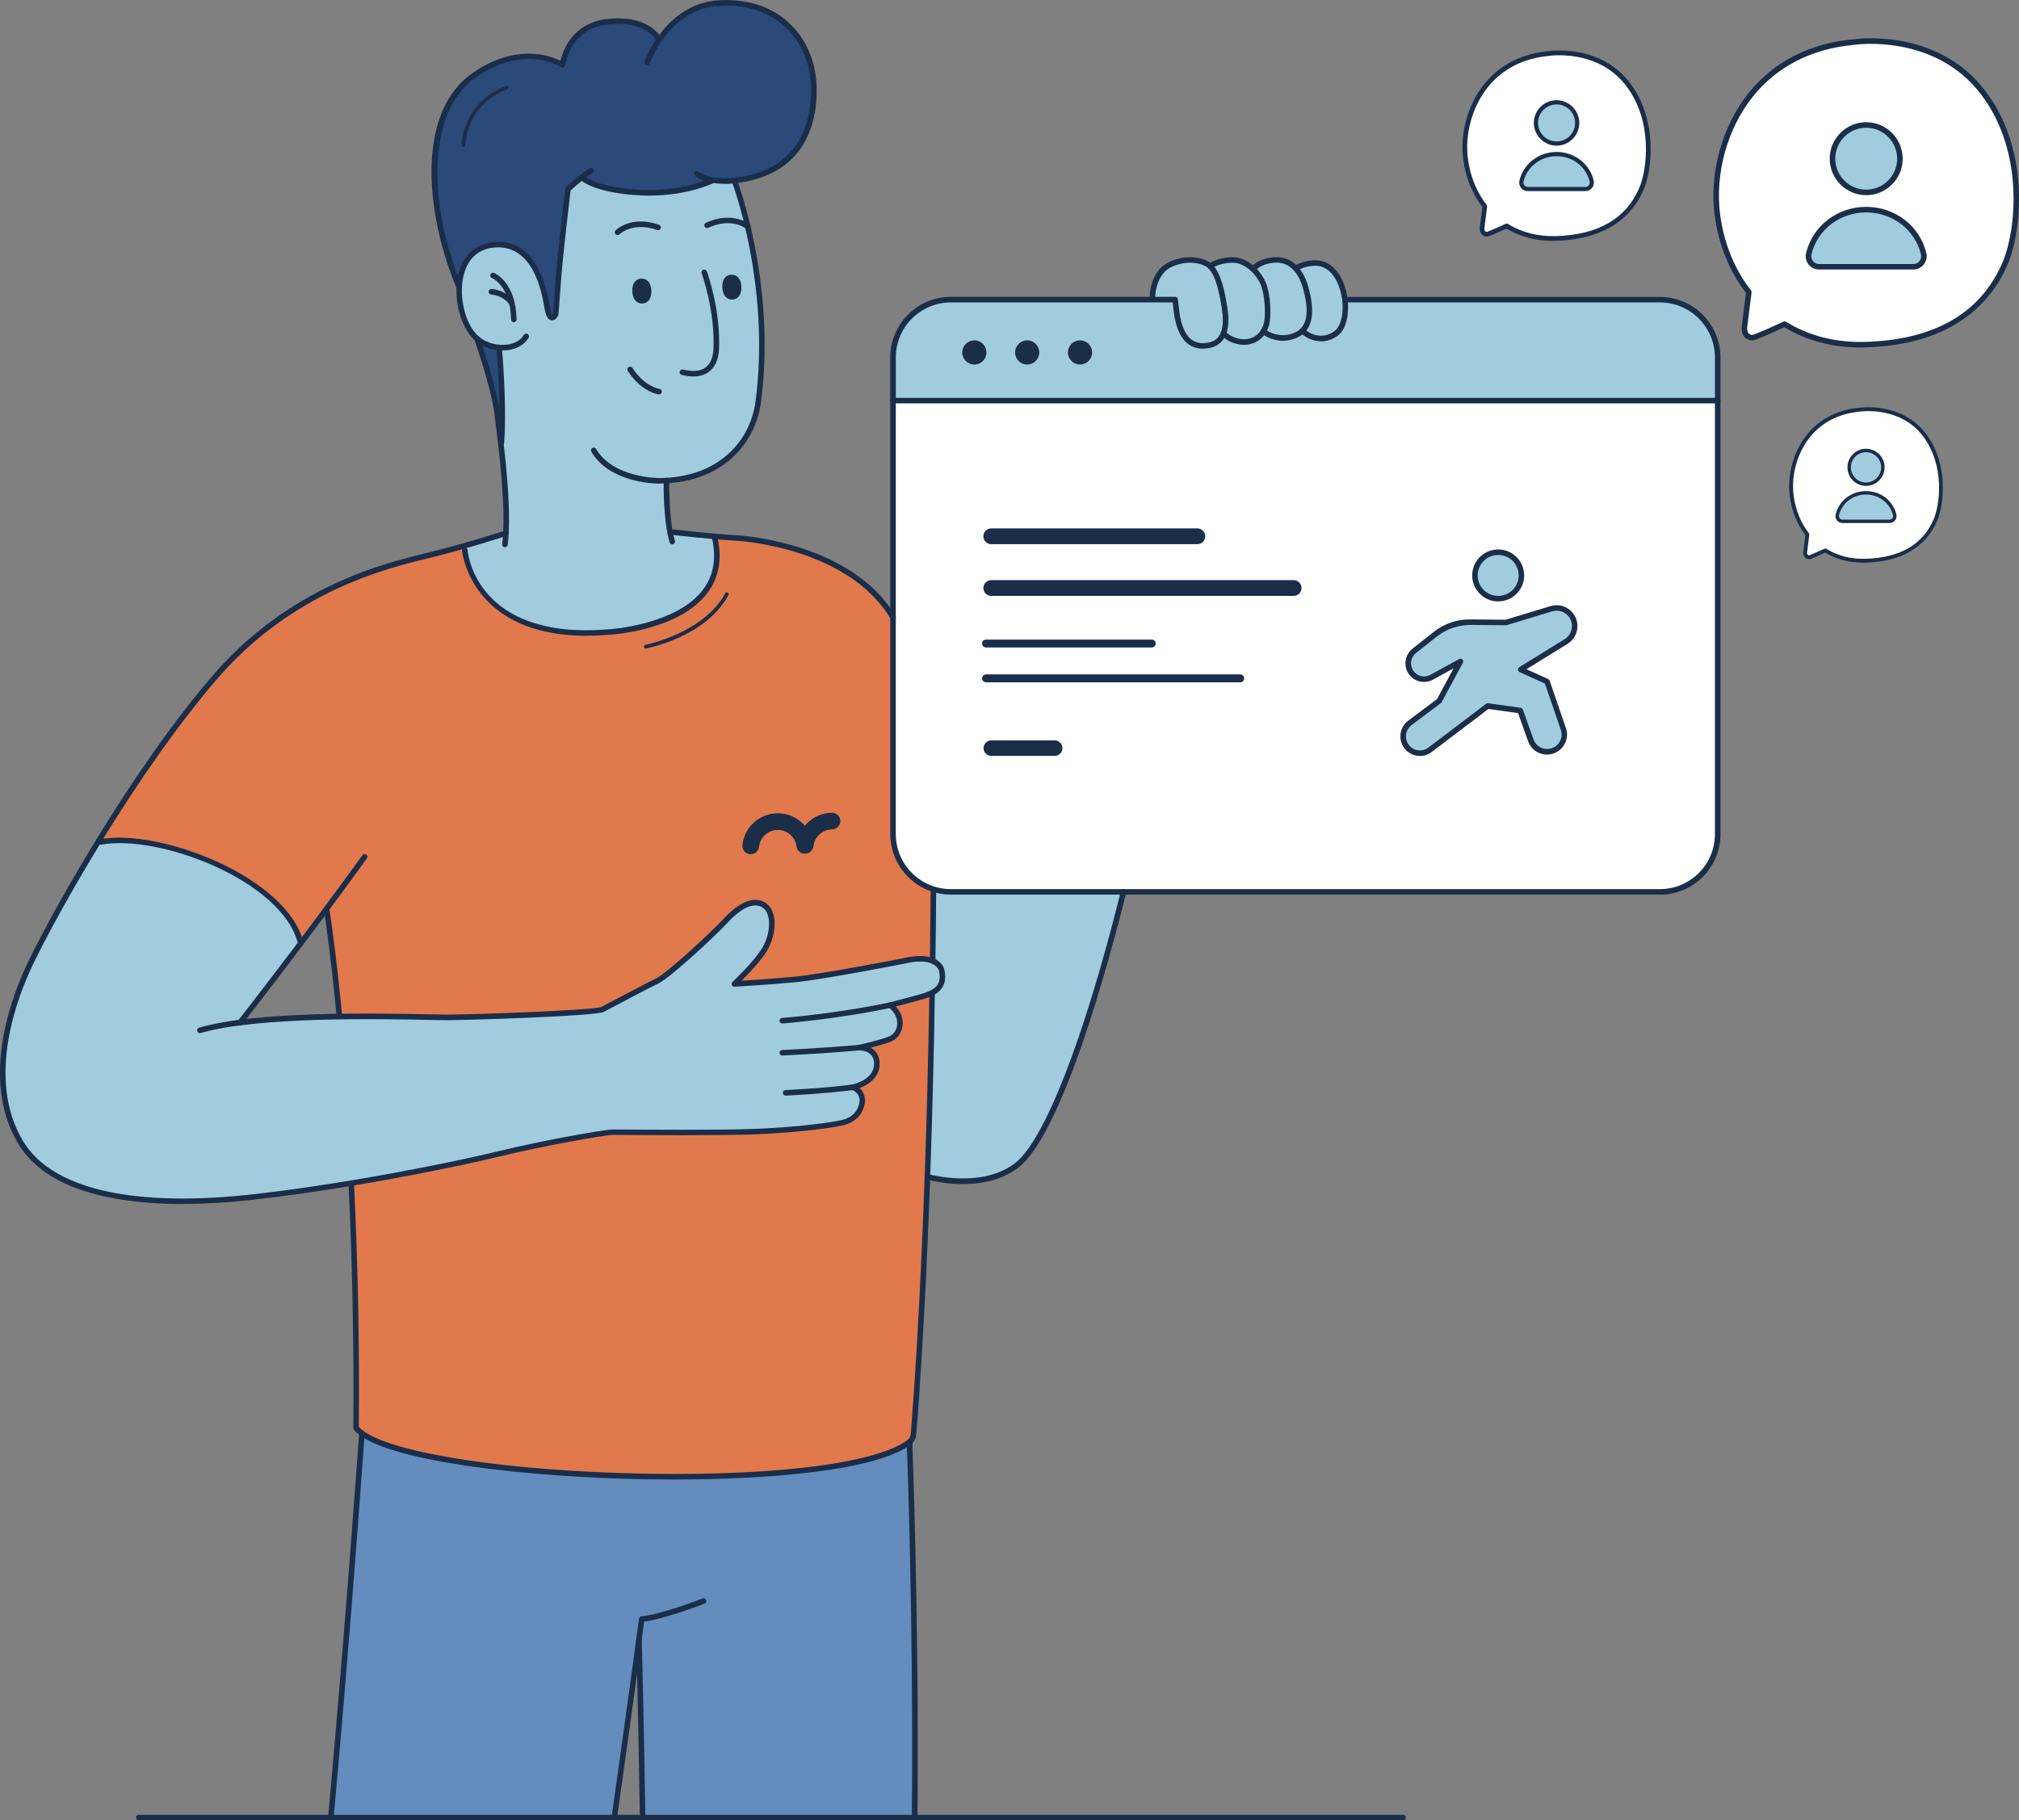 <?xml version="1.0" encoding="UTF-8"?><svg id="Capa_2" xmlns="http://www.w3.org/2000/svg" viewBox="0 0 470.92 424.66"><rect x="0" y="0" width="470.92" height="424.66" fill="#808080" stroke="none"/><defs><style>.cls-1{fill:#e1794c;}.cls-1,.cls-2,.cls-3,.cls-4,.cls-5,.cls-6{stroke-width:0px;}.cls-2{fill:#648cbc;}.cls-3{fill:#2b4979;}.cls-4{fill:#1a2d49;}.cls-5{fill:#fff;}.cls-6{fill:#a1cbdf;}</style></defs><g id="BannerIllustrations"><path class="cls-2" d="M213.41,424.01c.01-2.39.01-4.77,0-7.14-.21-37.33-1.28-80.47-1.28-80.47l-51.98-13.97h-29.22l-46.52,11.91s-3.12,45.33-7.11,89.66h65.83c2-13.79,4.04-28.11,5.91-41.55,0,0,.65,18.64,1.15,41.55h63.21Z"/><path class="cls-1" d="M23.52,196.4s13.74-25.62,30.46-42.58c16.72-16.96,28.71-19.42,54.08-26.35l51.83,6.62,6.47-9.02s16.13-.06,27.69,6.38,16.71,16.22,16.71,16.22l12.72,67.55v54.3l-7.13,5s-2.62,49.51-3.26,60.15c0,0,.11,1.55-2.62,2.82s-16.2,8.94-67.41,6.75c0,0-39.78-.05-58.64-9.89l-1.35-1.24s.67-32.65-1.12-57.48l-2.77-38.46s-1.99-17.89-2.99-25.16l-6.03,8.06-31.41-10.86-15.22-12.81Z"/><path class="cls-3" d="M135.88,41.52s4.8,2.92,12.14,3.33,17.83-2.94,17.83-2.94c0,0,6.45.83,11.17-1.02,4.72-1.85,11.87-6.54,12.57-15.8.7-9.27-2.24-21.6-13.24-23.43-11-1.83-17.97-.45-22.42,7.36,0,0-3.41-5.32-12.13-3.94-8.72,1.38-10.6,10.12-10.6,10.12,0,0-8.36-4.66-15.84-.29-7.48,4.37-11.38,7.28-13.12,17.02-1.73,9.74-1.03,12.69-.27,16.89.76,4.2,4.75,17.25,4.75,17.25l5.13,15.71,3.81,11.57,1.05,9.12s.12-16.89-.27-21.29l12.68-7.2,1.32-10.94,2.19-18.83s1.76-1.72,3.25-2.67Z"/><path class="cls-6" d="M171.41,42.43s5.13,15.49,5.8,27.13c.67,11.64.6,26.53-3.07,32.13-3.67,5.6-8.07,9.14-18.69,10.44,0,0,.83,10.01,1.3,12.38l9.61.57s4.58,7.47-5.02,16c-7.33,6.52-27.75,8.89-38.62,4.32-10.71-4.51-11.8-9.11-14.66-17.93,0,0,3.42-2.2,9.89-2.7,0,0,.35-13.71-1.03-20.45,0,0,.45-14.03-.48-23.16,0,0-6.32.79-8.79-8.92-2.47-9.71,2.07-14.05,8.25-14.93,6.18-.87,9.6,5.85,10.96,10.66s1.26,5.47,1.26,5.47c0,0,1.29,1.96,1.67-2.03.38-3.98,1.74-17.92,2.85-27.23l3.25-2.67s15.14,8.05,29.97.39l5.57.52Z"/><path class="cls-6" d="M274.13,69.89s.44,4.13,1.13,6.4c.7,2.27,1.92,3.66,3.57,4.09s4.44.52,6.53-2.35c0,0,2.18,1.52,4.53,1.76s4.27-1.76,4.79-2.37c0,0,1.55,1.45,4.18,1.42s4.45-.99,5.15-1.69c0,0,2.1,1.69,4.01,1.8s4.61-.5,5.48-5.29-1.22-8.94-3.4-11.18c-2.18-2.24-6.3-.73-7.85.17,0,0-1.9-2.06-4.78-2.02-2.87.04-5.16,2.17-5.16,2.17,0,0-2.58-2.43-4.87-2.17-2.29.26-5.17,1.45-5.17,1.45,0,0-3.48-2.58-6.86-1.21s-6.5,3.05-6.64,9.01h5.35Z"/><path class="cls-6" d="M70.15,220.07s-8.69,11.58-13.02,17.04l-1.13,1.46s16.66-1.6,29.74-1.45,28.38.38,33.67,0c5.29-.39,21.15-1.62,21.15-1.62,0,0,9.26-5.07,13.39-7.01,0,0,11.42-9.7,13.36-11.68,1.94-1.98,5.18-6.43,9-6.21,3.82.22,4.04,4.39,3.64,6.28-.41,1.88-1.27,5.7-8.63,12.68,0,0,15.84-1.08,22.73-2.29,6.89-1.21,17.13-3.16,17.13-3.16,0,0,6.92-1.87,8.45,2.12,0,0,1.14,3.52-2.19,5.52-3.34,2-9.79,2.74-9.79,2.74,0,0,2.73,2.02,2.3,4.07s.03,4.3-7.03,5.25l-1.74.64s3.26.89,3.39,3.84c.13,2.95-1.43,3.94-5.72,5.36,0,0,2.79,1.47,2.36,3.18-.43,1.7-.1,4.54-6.03,5.36s-18.55,1.91-25.91,1.96-26.37-.02-26.37-.02c0,0-23.69,4.01-44.61,8.94-20.92,4.93-47.54,7.38-59.89,7.11-12.35-.27-25.92-3.43-31.33-10.67-5.42-7.24-8.77-17.03-5.53-28.19,3.25-11.17,7.23-20.72,13.37-31.29,6.14-10.57,8.62-13.63,8.62-13.63,0,0,12.96-1.97,27.66,5.93,14.7,7.9,18.23,13.47,18.96,17.74Z"/><path class="cls-6" d="M216.33,274.52s1.43-44.84,1.37-66.46l6.8.02h37.34s-3.93,18.27-10.62,36.91-10.04,24.81-14.29,27.05c-4.25,2.24-6.93,5.25-20.59,2.48Z"/><path class="cls-6" d="M387.16,69.89h-165.38c-7.45,0-13.49,6.04-13.49,13.49v10.06h192.35v-10.06c0-7.45-6.04-13.49-13.49-13.49Z"/><path class="cls-5" d="M208.29,194.57c0,7.45,6.04,13.49,13.49,13.49h165.38c7.45,0,13.49-6.04,13.49-13.49v-101.13h-192.35v101.13Z"/><path class="cls-4" d="M153.76,112.82c-.95,0-11.58-.17-15.83-7.44-.18-.31-.08-.7.23-.88.31-.18.7-.08.88.23,3.93,6.73,14.41,6.8,14.75,6.8h0c6.17-.07,11.32-1.74,15.29-4.96,3.94-3.19,6.49-7.82,7.16-13.02,3.51-27.08-5.36-50.67-5.45-50.9-.13-.33.04-.71.37-.83.33-.12.71.04.83.37.09.24,9.08,24.12,5.52,51.53-.72,5.53-3.43,10.45-7.63,13.85-4.2,3.4-9.62,5.17-16.09,5.24-.01,0-.03,0-.05,0Z"/><path class="cls-4" d="M161.74,87.83c-.84,0-1.75-.12-2.74-.37-.35-.09-.56-.44-.47-.78.09-.35.44-.56.78-.47,2.26.56,4.02.41,5.22-.46,1.1-.79,1.73-2.18,1.88-4.14.44-9.03-2.72-17.78-2.75-17.86-.12-.33.05-.7.38-.83.34-.12.7.05.83.38.13.37,3.28,9.07,2.83,18.39-.18,2.37-1,4.08-2.42,5.1-.95.69-2.14,1.03-3.54,1.03Z"/><path class="cls-4" d="M153.75,92.01s-.05,0-.08,0c-.17-.02-4.07-.55-7.24-5.48-.19-.3-.1-.7.19-.89.3-.19.7-.1.89.19,2.82,4.39,6.27,4.89,6.31,4.89.35.05.6.37.56.72-.04.33-.32.56-.64.56Z"/><path class="cls-4" d="M168.48,67.05c.08,1.93,1.12,2.89,2.35,2.84s2.18-1.09,2.09-3.03-1.12-2.83-2.35-2.78-2.18,1.04-2.09,2.97Z"/><path class="cls-4" d="M147.48,67.97c.08,1.93,1.12,2.89,2.35,2.84,1.22-.05,2.18-1.09,2.09-3.03-.08-1.94-1.12-2.83-2.35-2.78-1.22.05-2.18,1.04-2.09,2.97Z"/><path class="cls-4" d="M174.45,53.51c-.14,0-.29-.05-.41-.15-.15-.12-3.45-2.71-8.86-.22-.32.15-.71,0-.85-.32-.15-.32,0-.71.32-.85,6.2-2.83,10.06.27,10.22.4.27.23.31.63.09.91-.13.15-.31.23-.5.23Z"/><path class="cls-4" d="M144.04,54.84c-.17,0-.33-.06-.46-.19-.25-.25-.25-.66,0-.91.15-.15,3.73-3.58,10.15-1.29.34.12.51.49.39.82-.12.33-.49.51-.82.39-5.62-2-8.68.88-8.81,1-.13.12-.29.18-.45.18Z"/><path class="cls-4" d="M117.24,81.76c-2.37,0-4.77-.84-6.42-2.29-3.74-3.31-5.44-11.02-3.63-16.51,1.27-3.86,4.12-6.17,8.02-6.5,6.82-.58,11.23,4.53,13.08,15.21.19,1.1.4,1.54.51,1.71.06-.07.14-.17.2-.26.06-.69.31-3.9.66-8.67.39-5.37,2.16-20.24,2.18-20.39.02-.15.09-.29.2-.4.05-.04,4.88-4.46,5.83-4.5.38-.02.66.26.67.62.01.31-.2.59-.5.66-.46.22-2.72,1.95-4.96,4.01-.23,1.93-1.78,15.12-2.15,20.09-.4,5.42-.67,8.82-.67,8.82,0,.08-.03.16-.07.24-.11.21-.66,1.27-1.59,1.13-1-.15-1.38-1.59-1.6-2.84-.64-3.69-2.58-14.93-11.71-14.15-4.3.37-6.13,3.26-6.91,5.62-1.64,4.97-.09,12.18,3.26,15.13,1.69,1.49,4.43,2.25,6.82,1.88,1.19-.18,2.8-.72,3.72-2.23.18-.3.58-.4.89-.22.3.18.4.58.22.89-.92,1.52-2.56,2.52-4.62,2.84-.48.07-.96.11-1.45.11Z"/><path class="cls-4" d="M119.85,75.18c-.35,0-.64-.28-.64-.63-.16-7.81-4.29-9.62-4.47-9.69-.33-.14-.48-.51-.35-.84.13-.33.5-.49.83-.36.21.08,5.09,2.14,5.27,10.86,0,.36-.28.65-.63.66h-.01Z"/><path class="cls-4" d="M119.39,71.35c-.21,0-.42-.11-.55-.3-.06-.09-1.36-2.08-4.29-2.34-.35-.03-.62-.34-.59-.7.03-.35.34-.62.7-.59,3.59.32,5.2,2.83,5.27,2.94.19.3.1.7-.21.89-.11.07-.22.1-.34.1Z"/><path class="cls-4" d="M151.45,45.63c-.9,0-1.84-.03-2.8-.09-10.73-.69-13.34-3.65-13.44-3.77-.23-.27-.19-.68.08-.91.27-.23.67-.2.9.07.05.06,2.56,2.68,12.54,3.32,10.27.67,17.21-2.73,17.28-2.76.32-.16.7-.03.86.29.16.32.03.71-.29.86-.27.13-6.09,2.99-15.14,2.99Z"/><path class="cls-4" d="M169.12,42.89c-4.78,0-6.9-1.77-7.03-1.87-.27-.23-.3-.64-.07-.91.23-.27.64-.3.91-.07.05.04,3.88,3.11,13.01.51,13.73-3.91,13.52-17.73,13.13-21.88-.86-9.05-7.69-17.93-21.02-17.34-11.93.52-16.43,13.29-16.47,13.42-.12.34-.48.52-.82.4-.34-.12-.52-.48-.4-.82.05-.14,4.84-13.73,17.64-14.29,14.16-.62,21.44,8.85,22.36,18.51.42,4.39.63,19.05-14.06,23.24-2.86.81-5.24,1.11-7.18,1.11Z"/><path class="cls-4" d="M107.04,67.51c-.25,0-.49-.15-.6-.4-7.4-17.86-9.32-41.19,3.96-50.2,10.06-6.83,17.84-3.97,20.32-2.72.57-2.41,2.81-8.74,10.64-9.72,8.76-1.09,12.05,2.99,12.84,4.26.19.3.1.7-.21.89-.3.19-.7.1-.89-.21-.69-1.11-3.59-4.66-11.59-3.67-8.65,1.08-9.69,9.43-9.7,9.51-.03.23-.17.42-.37.51-.2.09-.45.07-.63-.06-.33-.23-8.25-5.5-19.69,2.26-12.12,8.22-10.93,30.69-3.49,48.64.14.33-.02.71-.35.84-.08.03-.17.05-.25.05Z"/><path class="cls-4" d="M117.78,127.66s-.05,0-.08,0c-.35-.04-.6-.37-.56-.72,1-7.97-.77-22.05-1.62-28.82l-.21-1.67c-.75-6.09-4.64-17.14-4.67-17.25-.12-.34.06-.7.39-.82.34-.12.71.06.82.39.16.46,3.97,11.29,4.74,17.52l.21,1.66c.86,6.82,2.65,21.01,1.62,29.14-.04.33-.32.56-.64.56Z"/><path class="cls-4" d="M116.96,103.94s-.03,0-.05,0c-.35-.02-.62-.33-.6-.69.66-9.45-.52-21.9-.53-22.03-.03-.35.23-.67.58-.7.34-.03.67.23.7.58.01.13,1.2,12.69.53,22.24-.02.34-.31.6-.64.6Z"/><path class="cls-4" d="M108.07,34.31s-.02,0-.03,0c-.24-.02-.41-.23-.39-.46.88-10.85,10.31-13.76,10.41-13.79.23-.07.47.06.53.29.07.23-.06.47-.29.53-.37.11-8.97,2.78-9.8,13.03-.02.22-.21.4-.43.4Z"/><path class="cls-4" d="M156.8,126.98c-.28,0-.54-.18-.62-.46-1.55-5.26-1.39-14.04-1.38-14.41,0-.36.32-.64.66-.63.36,0,.64.3.63.66,0,.09-.16,8.95,1.33,14.02.1.34-.09.7-.44.8-.06.02-.12.03-.18.03Z"/><path class="cls-4" d="M42.73,280.89c-14.83,0-31.71-2.76-38.49-14.09-9.03-15.1-1.4-34.66,2.3-42.37,5.97-12.44,24.37-45.16,43.16-66.93,17.94-20.78,40.15-26.16,49.63-28.45,8.97-2.17,18.38-5.24,18.47-5.27.34-.11.7.07.81.41.11.34-.07.7-.41.81-.09.03-9.55,3.12-18.49,5.28-9.44,2.28-31.36,7.59-49.03,28.06-18.71,21.67-37.03,54.26-42.98,66.64-3.61,7.52-11.06,26.58-2.36,41.15,8.9,14.89,36.53,14.31,52.2,12.64,21.72-2.32,47.44-7.47,58.55-10.17,10.85-2.64,24.98-5.11,26.78-5.11.26,0,.94,0,1.95.01,5.64.04,22.82.17,31.17-.14,9.86-.37,19.52-1.64,21.22-2.32,2.02-.81,3.04-2.13,3.32-4.3h0s-.05-1.98-1.89-2.47c-.29-.08-.49-.35-.48-.65s.23-.55.53-.61c.05,0,5.11-.96,5.19-4.74,0-.06.1-1.27-.7-2.17-.58-.66-1.51-1.02-2.77-1.07-.32-.01-.59-.27-.62-.59-.03-.32.19-.62.51-.69.05-.01,4.83-1.05,7.07-1.96,1.01-.41,1.73-1.42,1.88-2.63.19-1.56-.54-3.07-2.01-4.16-.2-.15-.3-.4-.25-.64.05-.24.23-.44.47-.5.07-.02,6.82-1.76,8.04-2.17,2.73-.91,4.27-2.12,3.48-5.32-.03-.12-1.02-3.26-8.1-1.55-.21.04-18.79,3.7-25.51,4.33-6.7.63-13.96,1.03-14.04,1.04-.26.02-.52-.14-.63-.39-.11-.25-.05-.54.15-.72.05-.05,5.21-4.91,7.05-8.13,1.84-3.21,2.17-7.98-.16-9.31-2.69-1.54-6.2,1.6-8.04,3.62-2.69,2.94-13.3,12.79-16.05,14.12-2.08,1.01-7.89,4.08-11.02,5.73l-1.8.95c-1.93,1.01-32.12,1.94-36.81,1.94-.82,0-2.21-.03-4.04-.07-10.93-.22-39.95-.82-53.18,3.06-.35.1-.7-.1-.8-.44-.1-.34.09-.7.44-.8,13.42-3.94,41.56-3.36,53.57-3.12,1.81.04,3.19.07,4.01.07,6.7,0,34.49-1.03,36.22-1.79l1.79-.94c3.13-1.65,8.96-4.73,11.06-5.75,2.52-1.22,13.16-11.1,15.66-13.84,3.69-4.02,7.02-5.36,9.63-3.87,3.09,1.77,2.82,7.25.64,11.07-1.37,2.4-4.34,5.52-6.04,7.21,2.55-.16,7.55-.49,12.26-.93,6.66-.63,25.17-4.27,25.36-4.3,8.39-2.03,9.58,2.31,9.63,2.5,1.22,5-2.67,6.3-4.33,6.85-.95.32-4.94,1.36-6.96,1.89,1.2,1.27,1.78,2.89,1.58,4.51-.21,1.67-1.23,3.07-2.67,3.66-1.25.51-3.18,1.04-4.74,1.43.4.23.75.51,1.05.85,1.16,1.33,1.01,3.02,1,3.09-.06,3-2.57,4.71-4.67,5.49,1,.91,1.31,2.23,1.31,2.98-.35,2.73-1.66,4.42-4.13,5.41-2,.8-12.11,2.05-21.65,2.41-8.39.31-25.58.18-31.23.14-1.01,0-1.69-.01-1.94-.01-1.57,0-15.53,2.41-26.48,5.07-11.14,2.71-36.94,7.88-58.72,10.2-4.3.46-9.49.83-14.95.83Z"/><path class="cls-4" d="M183.23,255.59c-.34,0-.63-.27-.64-.62-.02-.36.26-.66.62-.67.09,0,8.73-.39,15.54-1.28.35-.05.68.2.72.56.05.35-.2.68-.56.72-6.86.9-15.56,1.29-15.65,1.29,0,0-.02,0-.03,0Z"/><path class="cls-4" d="M182.47,246.24c-.34,0-.63-.27-.64-.62-.01-.36.26-.66.62-.67.09,0,9.17-.4,17.95-1.2.36-.03.67.23.7.58.03.35-.23.67-.58.7-8.81.8-17.92,1.2-18.02,1.2,0,0-.02,0-.03,0Z"/><path class="cls-4" d="M182.47,238.76c-.33,0-.62-.26-.64-.6-.03-.35.24-.66.59-.69.12,0,12.47-.94,25.28-3.66.34-.07.69.15.76.5.07.35-.15.69-.5.76-12.9,2.74-25.33,3.68-25.45,3.69-.02,0-.03,0-.05,0Z"/><path class="cls-4" d="M55.99,239.21c-.14,0-.28-.04-.4-.14-.28-.22-.33-.62-.11-.9.15-.19,14.93-19.11,29.05-38.66.21-.29.61-.35.9-.15.29.21.35.61.14.9-14.13,19.57-28.93,38.51-29.08,38.7-.13.16-.32.25-.51.25Z"/><path class="cls-4" d="M70.15,220.72c-.29,0-.55-.2-.63-.49-3.53-14.72-32.37-25.67-45.88-23.19-.34.06-.69-.17-.75-.52-.06-.35.17-.69.52-.75,13.92-2.56,43.7,8.86,47.37,24.15.08.35-.13.69-.48.78-.05.01-.1.02-.15.02Z"/><path class="cls-4" d="M217.54,224.75h0c-.36,0-.64-.3-.64-.65.07-5.21.12-10.5.17-16.05,0-.35.29-.64.64-.64h0c.36,0,.64.29.64.65-.04,5.55-.09,10.84-.17,16.05,0,.35-.29.64-.64.64Z"/><path class="cls-4" d="M156.85,345.14c-4.1,0-8.14-.07-12-.19-27.15-.87-56.94-4.74-62.3-11.43-.09-.12-.14-.26-.14-.41.16-19.32-.22-38.49-1.12-56.99-.02-.36.26-.66.61-.68.35-.01.66.26.67.61.9,18.45,1.28,37.56,1.12,56.82,4.74,5.35,29.76,9.77,61.19,10.78,33.09,1.06,59.32-1.98,66.84-7.76.41-.31.65-.77.7-1.28.55-6.55,3.36-42.31,4.35-102.87,0-.35.29-.63.64-.63h.01c.36,0,.64.3.63.66-.99,60.6-3.8,96.4-4.35,102.96-.07.87-.51,1.67-1.2,2.2-7.98,6.13-32.85,8.22-55.67,8.22Z"/><path class="cls-4" d="M79.17,237.76c-.33,0-.61-.25-.64-.58-1.54-16.05-2.97-24.97-2.99-25.06-.06-.35.18-.68.53-.74.35-.06.68.18.74.53.01.09,1.45,9.05,3,25.14.03.35-.23.67-.58.7-.02,0-.04,0-.06,0Z"/><path class="cls-4" d="M175.11,199.28c-.07,0-.14,0-.21-.01-1.07-.11-1.84-1.07-1.73-2.14.45-4.18,3.96-7.36,8.17-7.4.03,0,.05,0,.08,0,4.17,0,7.7,3.1,8.23,7.25.13,1.06-.62,2.04-1.69,2.17-1.05.13-2.04-.62-2.17-1.69-.28-2.2-2.15-3.85-4.37-3.85h-.04c-2.24.02-4.1,1.71-4.34,3.93-.11,1-.95,1.74-1.93,1.74Z"/><path class="cls-4" d="M187.82,198.97c-.09,0-.18,0-.26-.02-1.06-.15-1.81-1.12-1.66-2.19.55-4.04,4.05-7.12,8.13-7.16h.02c1.07,0,1.93.86,1.94,1.93,0,1.07-.85,1.95-1.92,1.96-2.17.02-4.03,1.65-4.32,3.8-.13.97-.97,1.68-1.92,1.68Z"/><path class="cls-4" d="M208.29,144.67c-.22,0-.43-.11-.56-.32-9.93-16.71-35.5-18.18-35.75-18.19-5.88-.29-14.77-1.34-14.86-1.35-.35-.04-.61-.36-.56-.72.04-.35.35-.6.72-.56.09.01,8.94,1.05,14.78,1.35.26.01,26.52,1.52,36.8,18.82.18.31.08.7-.23.88-.1.06-.22.09-.33.09Z"/><path class="cls-4" d="M136.89,148.32c-27.12,0-29.1-19.64-29.12-19.85-.03-.35.23-.67.59-.7.36-.03.67.23.7.59.07.86,2.18,20.98,32.87,18.45.18,0,15.89-.96,22.11-9.34,2.46-3.32,3.12-7.43,1.96-12.2-.08-.35.13-.69.47-.78.35-.08.69.13.78.47,1.26,5.16.53,9.63-2.18,13.27-6.58,8.87-22.38,9.82-23.05,9.85-1.8.15-3.51.22-5.12.22Z"/><path class="cls-4" d="M400.65,94.09h-192.35c-.36,0-.64-.29-.64-.64s.29-.64.64-.64h192.35c.36,0,.64.29.64.64s-.29.64-.64.64Z"/><circle class="cls-4" cx="227.26" cy="82.22" r="2.82"/><circle class="cls-4" cx="239.58" cy="82.22" r="2.82"/><circle class="cls-4" cx="251.91" cy="82.22" r="2.82"/><path class="cls-4" d="M387.16,208.7h-165.38c-7.79,0-14.13-6.34-14.13-14.13v-111.19c0-7.79,6.34-14.13,14.13-14.13h46.36c.08-1.75.68-6.43,4.75-8.22,4.8-2.11,8.77-.46,9.84.62,2.09,2.09,2.97,6.39,3.57,10.31,1.03,6.85-1.82,8.82-4.4,9.26-1.85.32-3.45,0-4.73-.95-1.77-1.3-2.9-3.77-3.37-7.34l-.27-2.38h-51.75c-7.08,0-12.84,5.76-12.84,12.84v111.19c0,7.08,5.76,12.84,12.84,12.84h165.38c7.08,0,12.84-5.76,12.84-12.84v-111.19c0-7.08-5.76-12.84-12.84-12.84h-73.37c-.36,0-.64-.29-.64-.64s.29-.64.64-.64h73.37c7.79,0,14.13,6.34,14.13,14.13v111.19c0,7.79-6.34,14.13-14.13,14.13ZM269.43,69.25h4.67c.33,0,.6.25.64.57l.34,2.95c.42,3.2,1.38,5.38,2.85,6.46.99.73,2.26.97,3.75.72,1.09-.19,4.4-.75,3.34-7.8-.53-3.5-1.37-7.75-3.2-9.6-.75-.75-4.13-2.22-8.41-.35-3.33,1.46-3.88,5.49-3.97,7.04Z"/><path class="cls-4" d="M290.14,80.44c-2.7,0-4.93-1.61-5.33-2.44-.16-.32-.03-.71.29-.86.32-.16.71-.03.86.29.24.46,2.59,2.13,5.2,1.62,3.01-.59,3.63-3.49,3.72-4.07.31-1.88.17-5.96-.75-8.36-.86-2.24-3.49-5.36-6.69-5.33-3.11.05-4.77,1.3-4.79,1.31-.28.22-.68.17-.9-.11-.22-.28-.17-.68.11-.9.08-.06,1.99-1.53,5.56-1.58.03,0,.06,0,.09,0,3.55,0,6.67,3.16,7.82,6.16,1.05,2.73,1.14,7,.81,9.03-.33,2-1.76,4.54-4.75,5.13-.43.09-.86.12-1.28.12Z"/><path class="cls-4" d="M299.22,79.5c-2.76,0-4.79-1.47-5.05-1.9-.19-.3-.09-.7.21-.89.3-.19.7-.09.89.21.27.29,3.38,2.3,6.91.59,2.75-1.33,3.31-4.86,1.67-10.48-.54-1.87-2.26-6.17-6.7-5.74-3.31.32-4.24,1.79-4.28,1.85-.18.3-.58.4-.88.23-.3-.18-.41-.56-.24-.87.05-.09,1.23-2.1,5.27-2.49,3.73-.36,6.74,2.13,8.06,6.66,1.84,6.32,1.05,10.36-2.35,12-1.24.6-2.44.83-3.52.83Z"/><path class="cls-4" d="M308.1,79.62c-1.84,0-3.55-.82-4.77-1.99-.26-.25-.26-.66-.01-.91.25-.26.65-.26.91-.02,1.68,1.62,4.52,2.41,7.09.5,1.88-1.4,2.42-6.03,1.15-9.9-1.16-3.54-3.35-5.48-6.03-5.3-2.67.17-3.72,1.13-3.73,1.14-.26.24-.66.23-.91-.02s-.24-.65,0-.9c.05-.05,1.35-1.3,4.55-1.5,3.29-.21,5.98,2.05,7.34,6.19,1.29,3.94.96,9.43-1.6,11.34-1.31.98-2.69,1.39-3.99,1.39Z"/><path class="cls-4" d="M224.58,276.24c-4.57,0-8.16-1.02-8.43-1.1-.34-.1-.54-.46-.44-.8.1-.34.46-.54.8-.44.12.03,12.1,3.43,20.03-2.38,6.94-5.09,16.24-28.87,24.9-63.62.09-.35.43-.56.78-.47.34.09.56.44.47.78-4.19,16.82-15.05,56.76-25.39,64.35-3.95,2.89-8.71,3.68-12.72,3.68Z"/><path class="cls-4" d="M77.22,424.11s-.04,0-.06,0c-.35-.03-.62-.35-.58-.7,4.03-44.23,7.16-88.66,7.19-89.1.03-.36.34-.62.69-.6.36.02.62.33.6.69-.03.44-3.16,44.88-7.19,89.13-.03.33-.31.59-.64.59Z"/><path class="cls-4" d="M213.34,424.19h0c-.36,0-.64-.29-.64-.65.41-45.54-1.19-86.69-1.21-87.1-.01-.36.26-.66.62-.67.37-.02.66.26.67.62.02.41,1.62,41.59,1.21,87.17,0,.35-.29.64-.64.64Z"/><path class="cls-4" d="M143.33,424.38s-.06,0-.09,0c-.35-.05-.6-.38-.55-.73,3.66-25.83,6.33-45.84,6.36-46.04.04-.3.29-.54.59-.56,4.27-.29,14.14-4.11,14.24-4.15.33-.13.71.03.83.37.13.33-.04.71-.37.83-.4.15-9.44,3.65-14.1,4.18-.44,3.28-2.95,21.99-6.29,45.54-.05.32-.32.55-.64.55Z"/><path class="cls-4" d="M149.88,424.65c-.35,0-.64-.28-.64-.63-.36-23.9-.83-41.37-.84-41.54,0-.36.27-.65.63-.66.34,0,.65.27.66.63,0,.17.47,17.65.84,41.56,0,.36-.28.65-.63.65h0Z"/><path class="cls-4" d="M150.62,151.28c-.2,0-.38-.14-.42-.35-.04-.23.11-.46.34-.5.13-.03,13.57-2.68,18.63-12.04.11-.21.38-.29.58-.17.21.11.29.37.17.58-5.25,9.73-18.66,12.37-19.23,12.48-.03,0-.05,0-.08,0Z"/><path class="cls-4" d="M279.27,126.95h-48.06c-1.02,0-1.84-.82-1.84-1.84s.82-1.84,1.84-1.84h48.06c1.02,0,1.84.82,1.84,1.84s-.82,1.84-1.84,1.84Z"/><path class="cls-4" d="M268.64,151.05h-38.65c-.51,0-.92-.41-.92-.92s.41-.92.92-.92h38.65c.51,0,.92.41.92.92s-.41.92-.92.92Z"/><path class="cls-4" d="M289.27,159.17h-59.28c-.51,0-.92-.41-.92-.92s.41-.92.92-.92h59.28c.51,0,.92.41.92.92s-.41.92-.92.92Z"/><path class="cls-4" d="M246,176.34h-14.78c-1,0-1.81-.81-1.81-1.81s.81-1.81,1.81-1.81h14.78c1,0,1.81.81,1.81,1.81s-.81,1.81-1.81,1.81Z"/><path class="cls-4" d="M301.73,139.02h-70.52c-1.02,0-1.84-.82-1.84-1.84s.82-1.84,1.84-1.84h70.52c1.02,0,1.84.82,1.84,1.84s-.82,1.84-1.84,1.84Z"/><circle class="cls-6" cx="349.44" cy="134.24" r="5.42"/><path class="cls-4" d="M349.44,140.3c-3.34,0-6.06-2.72-6.06-6.06s2.72-6.06,6.06-6.06,6.06,2.72,6.06,6.06-2.72,6.06-6.06,6.06ZM349.44,129.46c-2.63,0-4.78,2.14-4.78,4.78s2.14,4.78,4.78,4.78,4.78-2.14,4.78-4.78-2.14-4.78-4.78-4.78Z"/><path class="cls-6" d="M334.79,147.94l-4.93,3.89c-1.51,1.2-1.86,3.35-.79,4.96h0c1.07,1.6,3.18,2.12,4.86,1.19l6.71-3.68-4.96,9.21-6.84,5.13c-1.71,1.28-2.08,3.7-.83,5.43h0c1.29,1.79,3.8,2.16,5.55.83l13.46-10.21,7.56,1.06,2.48,6.94c.73,2.05,2.96,3.15,5.03,2.47h0c2.13-.7,3.28-3,2.56-5.13l-3.8-11.06-6.15-2.79,10.6-6.56c1.88-1.16,2.55-3.58,1.52-5.55h0c-.94-1.8-3.03-2.68-4.97-2.09l-10.59,3.21-8.26-.08c-2.97-.03-5.87.96-8.2,2.81Z"/><path class="cls-4" d="M331.21,176.35c-.23,0-.46-.02-.69-.05-1.23-.18-2.3-.84-3.03-1.84-1.45-2-1.02-4.84.96-6.33l6.73-5.04,3.86-7.17-4.8,2.63c-2,1.09-4.45.49-5.71-1.4-1.25-1.87-.84-4.43.92-5.82l4.93-3.89h0c2.44-1.93,5.46-3,8.61-2.94l8.16.08,10.5-3.18c2.24-.68,4.65.34,5.73,2.41,1.17,2.25.4,5.06-1.76,6.39l-9.57,5.92,5.05,2.29c.16.07.29.21.34.38l3.8,11.06c.41,1.19.33,2.47-.24,3.6-.56,1.13-1.53,1.96-2.73,2.35-2.41.79-4.98-.47-5.84-2.87l-2.35-6.57-6.91-.97-13.24,10.05c-.8.61-1.76.93-2.75.93ZM340.65,153.66c.17,0,.33.06.45.19.2.2.25.51.11.76l-4.96,9.21c-.04.08-.11.15-.18.21l-6.84,5.13c-1.42,1.07-1.73,3.1-.69,4.54.52.72,1.29,1.19,2.17,1.32.88.13,1.76-.09,2.47-.63l13.46-10.21c.14-.1.3-.15.48-.12l7.56,1.06c.24.03.44.2.52.42l2.48,6.94c.62,1.73,2.47,2.65,4.23,2.08.87-.28,1.57-.89,1.97-1.7.41-.82.47-1.74.17-2.6l-3.71-10.8-5.9-2.67c-.22-.1-.36-.31-.38-.55-.01-.24.1-.46.3-.59l10.6-6.56c1.59-.98,2.15-3.05,1.29-4.7-.79-1.53-2.57-2.27-4.21-1.77l-10.59,3.21c-.06.02-.13.03-.19.03l-8.26-.08c-2.82.02-5.59.92-7.8,2.67l-4.93,3.89c-1.24.98-1.53,2.78-.65,4.1.89,1.33,2.61,1.75,4.02.98l6.71-3.68c.1-.05.2-.08.31-.08Z"/><path class="cls-5" d="M407.9,68.13c-3.88-4.96-6.42-11.12-7.32-17.93-2.07-15.58,6.66-38.14,31.71-40.38,0,0,19.02-3.08,30.3,11.82,10.4,13.74,8.18,32.38,5.22,39.47-3.99,9.59-13.04,18.75-32.83,19.29-7.19.2-13.52-1.57-18.75-4.79-3.59,1.71-5.98,2.64-6.86,3-1.16.48-2.76-.21-2.47-2.5l1-7.98Z"/><path class="cls-4" d="M433.88,81.06c-6.53,0-12.48-1.59-17.69-4.72-3.02,1.43-5.16,2.29-6.21,2.72l-.37.15c-.82.33-1.74.22-2.4-.29-.45-.34-1.17-1.18-.94-2.89l.96-7.72c-3.87-5.03-6.39-11.26-7.29-18.03-1.31-9.9,1.71-20.84,7.89-28.56,5.84-7.3,14.28-11.64,24.4-12.54.15-.03,19.49-2.96,30.87,12.07,10.73,14.16,8.21,33.14,5.31,40.11-3.6,8.66-12.33,19.11-33.41,19.68-.37.01-.75.02-1.11.02ZM416.23,74.96c.12,0,.23.03.34.1,5.36,3.3,11.56,4.88,18.4,4.7,16.37-.45,27.22-6.8,32.25-18.89,2.81-6.75,5.24-25.11-5.14-38.83-10.91-14.4-29.5-11.6-29.68-11.57-9.81.88-17.94,5.05-23.56,12.07-5.97,7.46-8.89,18.03-7.62,27.59.88,6.64,3.37,12.73,7.19,17.62.11.14.15.31.13.48l-1,7.98c-.1.8.06,1.4.45,1.7.31.23.74.28,1.13.12l.38-.15c1.07-.43,3.3-1.34,6.45-2.84.09-.04.18-.06.28-.06Z"/><circle class="cls-6" cx="435.28" cy="37.02" r="7.87"/><path class="cls-4" d="M435.28,45.53c-4.69,0-8.51-3.82-8.51-8.51s3.82-8.51,8.51-8.51,8.51,3.82,8.51,8.51-3.82,8.51-8.51,8.51ZM435.28,29.8c-3.98,0-7.22,3.24-7.22,7.22s3.24,7.22,7.22,7.22,7.22-3.24,7.22-7.22-3.24-7.22-7.22-7.22Z"/><path class="cls-6" d="M446.28,62.23c1.59,0,2.76-1.5,2.39-3.04-1.42-5.89-6.88-10.28-13.39-10.28s-11.97,4.39-13.39,10.28c-.37,1.55.79,3.04,2.39,3.04h22.01Z"/><path class="cls-4" d="M446.28,62.87h-22.01c-.96,0-1.84-.43-2.43-1.18-.59-.75-.81-1.72-.58-2.66,1.53-6.34,7.29-10.77,14.02-10.77s12.49,4.43,14.02,10.77c.23.93.01,1.9-.58,2.66-.59.75-1.48,1.18-2.43,1.18ZM435.28,49.55c-6.13,0-11.38,4.02-12.76,9.79-.13.55,0,1.11.34,1.56.35.44.86.69,1.42.69h22.01c.56,0,1.08-.25,1.42-.69.35-.44.47-1.01.34-1.56-1.39-5.76-6.64-9.79-12.77-9.79Z"/><path class="cls-5" d="M346.32,48.13c-2.37-3.03-3.92-6.8-4.48-10.96-1.26-9.52,4.07-23.32,19.39-24.68,0,0,11.63-1.88,18.52,7.23,6.36,8.4,5,19.79,3.19,24.13-2.44,5.86-7.97,11.46-20.07,11.79-4.4.12-8.27-.96-11.46-2.93-2.19,1.05-3.66,1.62-4.19,1.84-.71.29-1.69-.13-1.51-1.53l.61-4.88Z"/><path class="cls-4" d="M362.2,56.19c-3.99,0-7.62-.96-10.82-2.86-1.8.85-3.09,1.37-3.72,1.63l-.23.09c-.55.23-1.17.15-1.62-.2-.3-.23-.78-.79-.64-1.91l.58-4.65c-2.36-3.09-3.9-6.9-4.45-11.05-.81-6.09,1.05-12.83,4.86-17.58,3.6-4.5,8.8-7.17,15.03-7.73.08-.01,12-1.82,19.01,7.44,6.6,8.72,5.05,20.39,3.26,24.67-2.22,5.34-7.59,11.78-20.56,12.13-.23,0-.46,0-.69,0ZM351.41,52.15c.1,0,.2.03.29.08,3.25,2,6.99,2.97,11.16,2.85,9.94-.27,16.53-4.12,19.57-11.45,1.71-4.1,3.19-15.25-3.12-23.58-6.61-8.73-17.88-7.03-18-7.01-5.96.53-10.89,3.06-14.3,7.32-3.62,4.53-5.39,10.94-4.62,16.75.54,4.03,2.04,7.73,4.36,10.69.09.12.13.26.11.41l-.61,4.88c-.06.43.02.75.21.9.14.11.35.13.54.05l.24-.1c.65-.26,2.01-.81,3.93-1.73.08-.04.16-.05.24-.05Z"/><circle class="cls-6" cx="363.06" cy="28.68" r="4.81"/><path class="cls-4" d="M363.06,33.98c-2.92,0-5.3-2.38-5.3-5.3s2.38-5.3,5.3-5.3,5.3,2.38,5.3,5.3-2.38,5.3-5.3,5.3ZM363.06,24.36c-2.38,0-4.32,1.94-4.32,4.32s1.94,4.32,4.32,4.32,4.32-1.94,4.32-4.32-1.94-4.32-4.32-4.32Z"/><path class="cls-6" d="M369.79,44.09c.97,0,1.69-.91,1.46-1.86-.87-3.6-4.2-6.28-8.19-6.28s-7.32,2.68-8.19,6.28c-.23.95.49,1.86,1.46,1.86h13.46Z"/><path class="cls-4" d="M369.79,44.58h-13.46c-.61,0-1.18-.28-1.56-.76-.38-.48-.52-1.11-.37-1.71.95-3.92,4.51-6.66,8.66-6.66s7.72,2.74,8.66,6.66c.14.6,0,1.22-.37,1.71-.38.48-.95.76-1.56.76ZM363.06,36.44c-3.7,0-6.87,2.43-7.71,5.91-.07.31,0,.62.19.87.19.25.48.39.79.39h13.46c.31,0,.6-.14.79-.39.19-.25.26-.56.19-.87-.84-3.48-4.01-5.91-7.71-5.91Z"/><path class="cls-5" d="M421.57,124.68c-1.94-2.48-3.21-5.55-3.66-8.95-1.03-7.78,3.33-19.04,15.83-20.16,0,0,9.5-1.54,15.13,5.9,5.19,6.86,4.08,16.17,2.61,19.71-1.99,4.79-6.51,9.36-16.39,9.63-3.59.1-6.75-.79-9.36-2.39-1.79.85-2.99,1.32-3.43,1.5-.58.24-1.38-.11-1.23-1.25l.5-3.99Z"/><path class="cls-4" d="M434.54,131.26c-3.26,0-6.23-.79-8.84-2.34-1.47.7-2.52,1.12-3.04,1.33l-.19.08c-.45.18-.96.12-1.33-.16-.25-.19-.64-.64-.52-1.56l.47-3.8c-1.93-2.52-3.18-5.64-3.63-9.02-.66-4.97.86-10.48,3.97-14.36,2.94-3.67,7.18-5.86,12.27-6.31.06-.01,9.79-1.49,15.53,6.08,5.39,7.12,4.12,16.65,2.67,20.15-1.81,4.36-6.2,9.62-16.79,9.91-.19,0-.38,0-.56,0ZM425.73,127.96c.08,0,.16.02.24.07,2.66,1.64,5.72,2.42,9.11,2.33,8.12-.22,13.5-3.37,15.99-9.35,1.39-3.35,2.6-12.46-2.55-19.26-5.4-7.13-14.6-5.74-14.7-5.73-4.87.44-8.9,2.5-11.68,5.98-2.96,3.7-4.41,8.94-3.78,13.68.44,3.29,1.67,6.31,3.56,8.73.07.09.11.21.09.33l-.5,3.99c-.05.35.02.61.18.73.11.09.29.1.44.04l.19-.08c.53-.22,1.65-.67,3.21-1.41.06-.03.13-.04.19-.04Z"/><circle class="cls-6" cx="435.24" cy="109.02" r="3.93"/><path class="cls-4" d="M435.24,113.35c-2.39,0-4.33-1.94-4.33-4.33s1.94-4.33,4.33-4.33,4.33,1.94,4.33,4.33-1.94,4.33-4.33,4.33ZM435.24,105.5c-1.95,0-3.53,1.58-3.53,3.53s1.58,3.53,3.53,3.53,3.53-1.58,3.53-3.53-1.58-3.53-3.53-3.53Z"/><path class="cls-6" d="M440.73,121.61c.8,0,1.38-.75,1.19-1.52-.71-2.94-3.43-5.13-6.69-5.13s-5.98,2.19-6.69,5.13c-.19.77.4,1.52,1.19,1.52h10.99Z"/><path class="cls-4" d="M440.73,122.01h-10.99c-.5,0-.97-.23-1.28-.62-.31-.4-.42-.9-.3-1.39.77-3.2,3.68-5.44,7.08-5.44s6.3,2.24,7.08,5.44c.12.49,0,1-.3,1.39-.31.39-.78.62-1.28.62ZM435.24,115.36c-3.02,0-5.61,1.98-6.3,4.83-.06.25,0,.51.16.71.16.2.39.32.65.32h10.99c.25,0,.49-.11.65-.31.16-.2.21-.46.15-.71-.69-2.84-3.28-4.83-6.3-4.83Z"/><path class="cls-4" d="M327.28,424.66H32.36c-.36,0-.64-.29-.64-.64s.29-.64.64-.64h294.91c.36,0,.64.29.64.64s-.29.64-.64.64Z"/></g></svg>